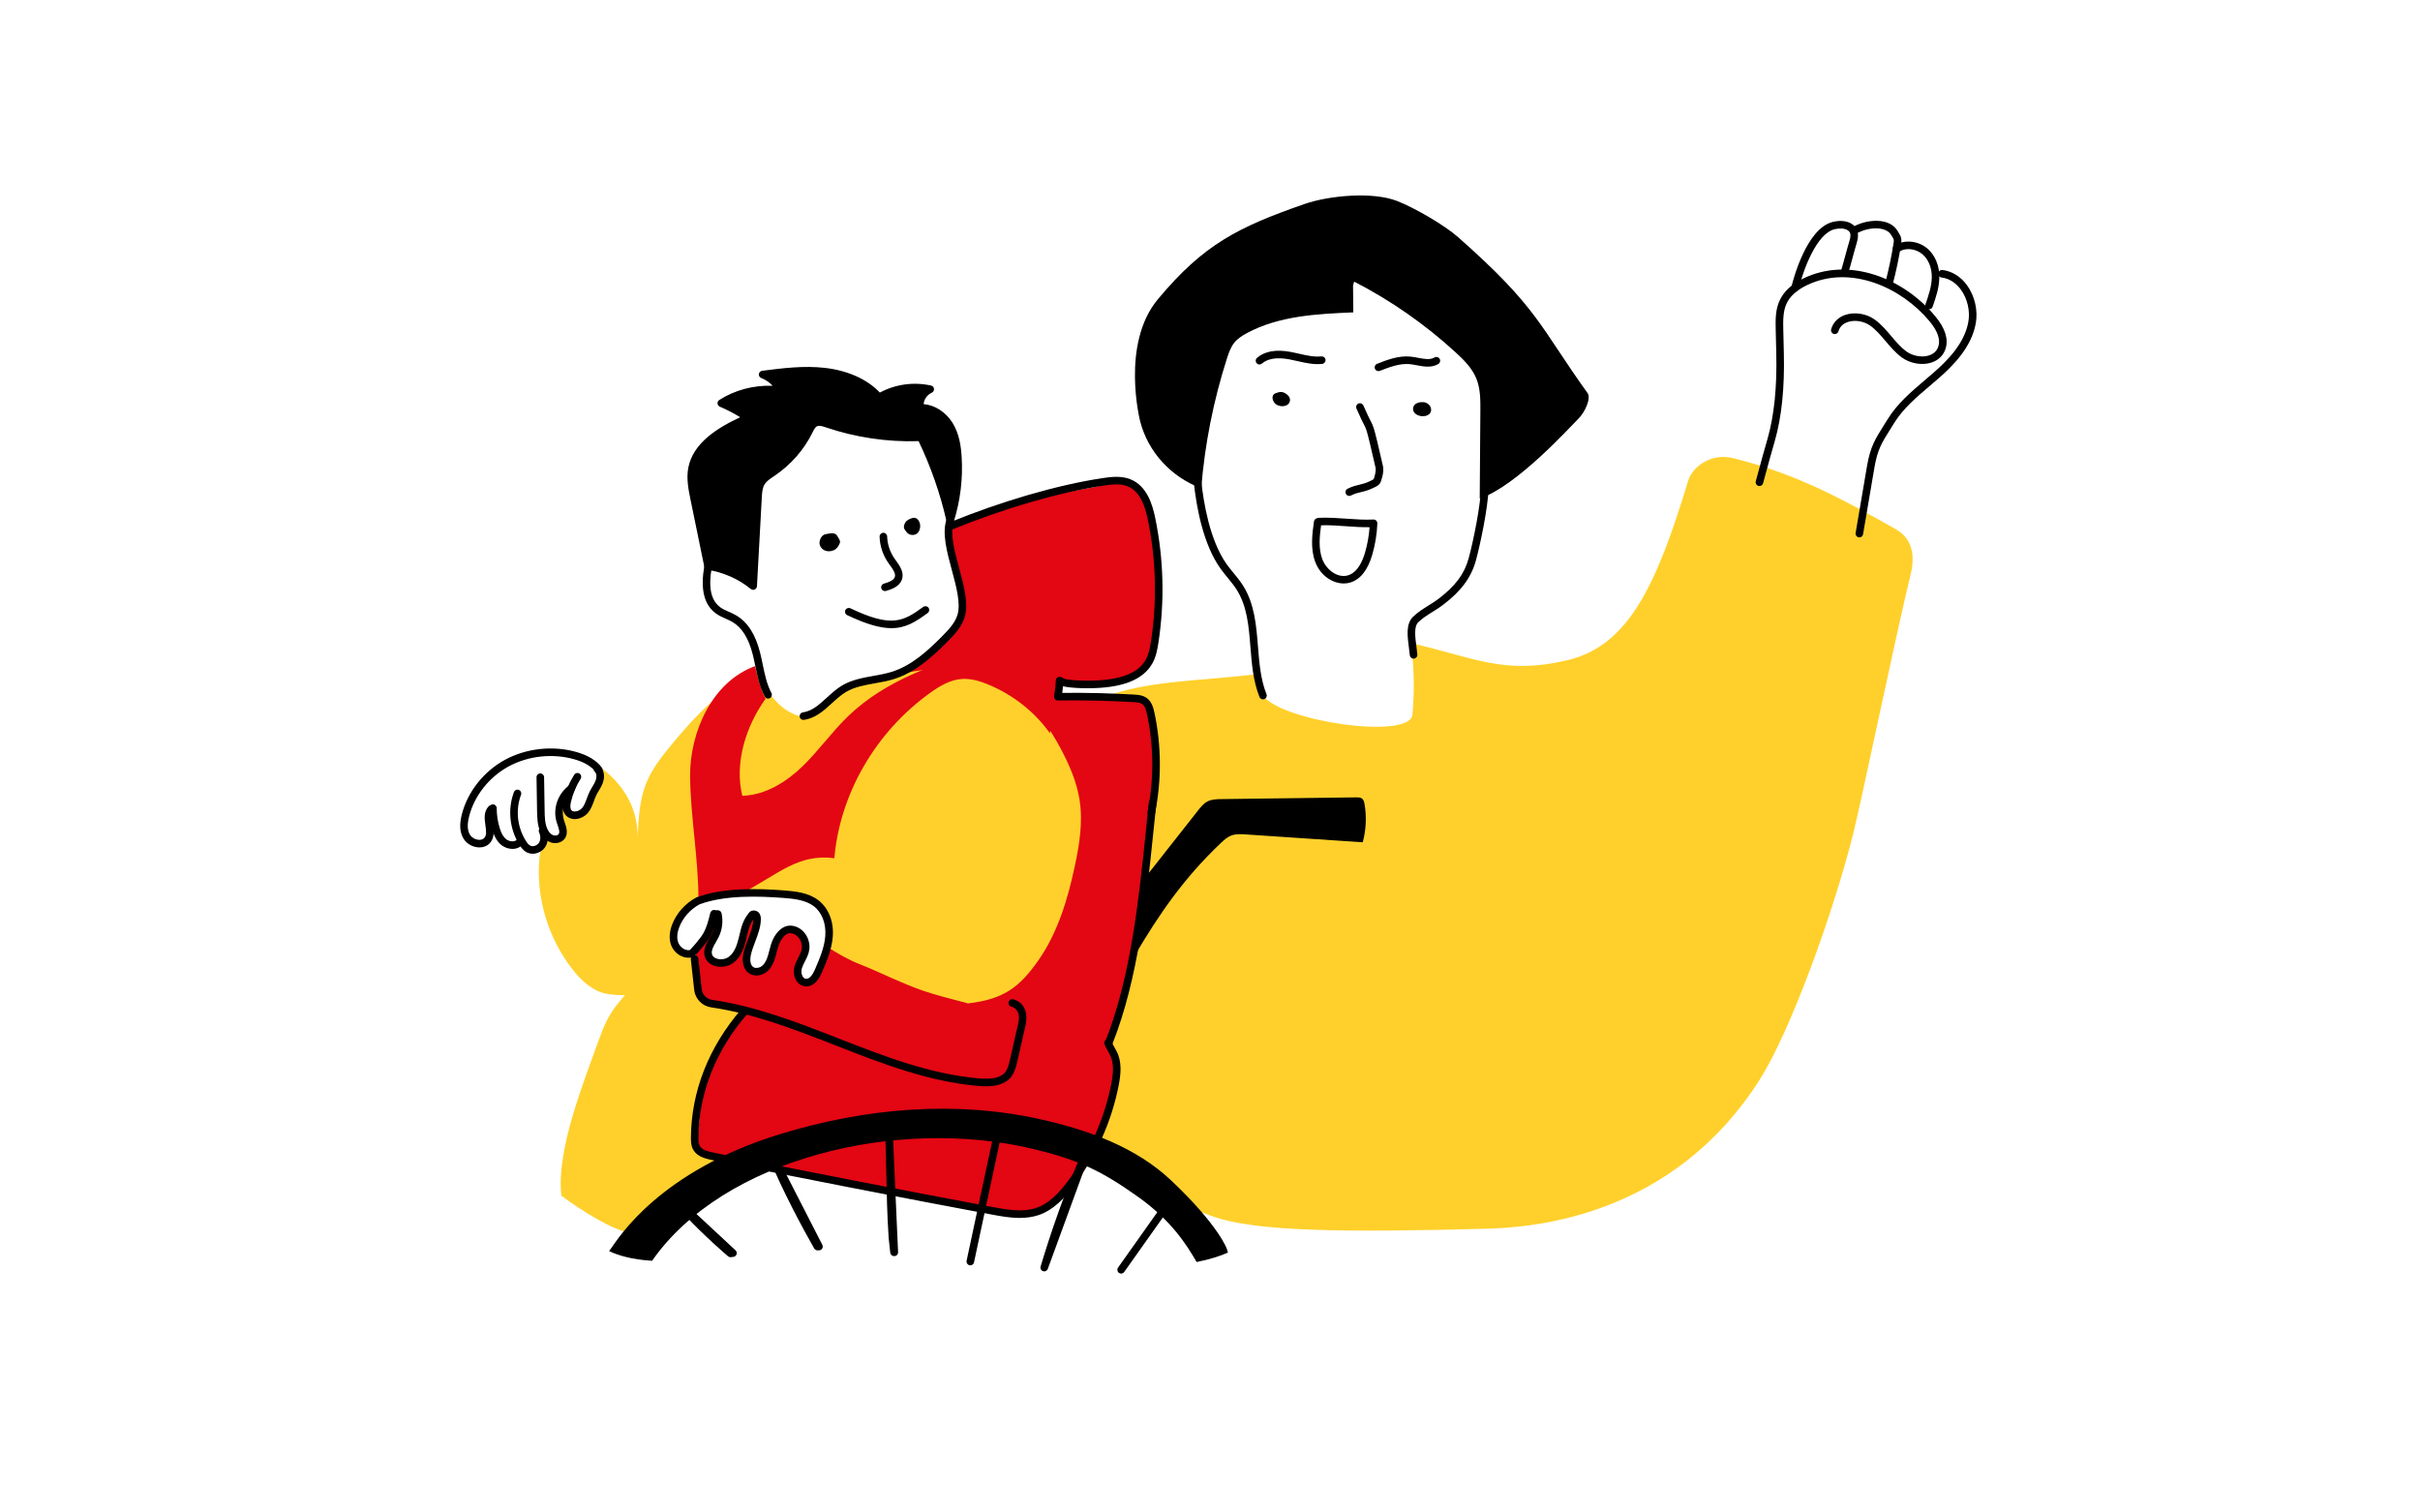 <?xml version="1.0" encoding="UTF-8"?>
<svg xmlns="http://www.w3.org/2000/svg" id="ACHSE_aktiv" viewBox="0 0 1600 1000">
  <defs>
    <style>.cls-1{fill:#ffd02b;}.cls-1,.cls-2,.cls-3,.cls-4{stroke-width:0px;}.cls-2{fill:#000;}.cls-3{fill:#e30613;}.cls-4{fill:#ffd02b;}</style>
  </defs>
  <g id="Interessen_vertreten">
    <path class="cls-4" d="M1253.65,350.03c-36.84-20.8-66.59-36.98-107.79-47.1-15.8-3.88-27.29,6.89-29.66,14.74-21.2,70.09-39.81,109.33-79.89,118.82-42.22,9.99-61.85-1.85-103.12-11.21.91,12.8,2.59,25.66.67,47.15-1.51,16.91-85.33,4.61-98.36-12.02-2.38-3.04-4.02-8.29-5.24-14.58-33.46,4.08-69.32,4.26-95.09,13.28-19.76,6.91-60.7,71.08-49.67,105l-15.09,137.51c11.56,35.54-22.9,47.51,131.3,102.58,28.72,10.26,88.1,10.62,180.54,8.21,31.1-.81,123.53-7.46,181.45-99.01,20.11-31.78,48.58-110.23,61.65-162.54,5.48-21.94,28.02-130.78,37.98-171.51,2.96-12.11.79-23.38-9.68-29.29Z"></path>
    <path class="cls-2" d="M942.68,266.22c3.5,1.33,4.7,5.45,2.23,7.62s-7.77,1.63-9.79-.99c-1.39-1.81-1.1-4.28.72-5.69,1.82-1.41,5.04-1.61,6.84-.93Z"></path>
    <path class="cls-2" d="M851.43,261.31c2.06,1.89,1.96,4.79-.29,6.35-2.35,1.62-6.68.98-8.43-1.21-1.75-2.18-2.16-5.45.71-6.49,2.86-1.04,4.94-1.47,8.02,1.35Z"></path>
    <path class="cls-2" d="M1186.81,192.83c-.19,0-.39-.02-.58-.07-1.34-.32-2.17-1.67-1.85-3.01.95-3.95,9.76-38.71,27.38-43.03,2.27-.56,8.02-1.55,12.49,1.26,4,2.51,5.14,6.71,3.39,12.48-1.1,3.64-1.96,6.83-2.79,9.91-.84,3.12-1.71,6.34-2.83,10.05-.4,1.32-1.8,2.07-3.12,1.67-1.32-.4-2.07-1.79-1.67-3.12,1.1-3.64,1.96-6.83,2.79-9.91.84-3.12,1.71-6.34,2.83-10.06,1.34-4.43.18-5.89-1.27-6.8-2.33-1.46-5.99-1.29-8.64-.64-11.99,2.94-20.75,27.02-23.71,39.34-.27,1.15-1.3,1.92-2.43,1.92Z"></path>
    <path class="cls-2" d="M1248.86,190.16c-.21,0-.43-.03-.64-.08-1.33-.35-2.13-1.72-1.78-3.06,2.28-8.6,4.13-17.42,5.5-26.21.36-2.3.3-2.39-1.22-4.87l-.41-.67c-3.39-5.57-14.03-5.3-21.46-1.58-1.24.62-2.74.12-3.35-1.12-.62-1.23-.12-2.74,1.12-3.35,7.99-4,22.41-5.68,27.97,3.45l.4.66c1.81,2.95,2.52,4.3,1.91,8.26-1.4,8.96-3.28,17.95-5.61,26.72-.3,1.12-1.31,1.86-2.42,1.86Z"></path>
    <path class="cls-2" d="M1275.41,204.49c-.27,0-.55-.04-.82-.14-1.3-.45-2-1.88-1.54-3.18,1.99-5.73,4.04-11.65,4.16-17.65.13-6.38-2.15-12.02-6.25-15.49-4.54-3.84-11.67-4.46-15.58-1.35-1.08.86-2.66.67-3.51-.4-.86-1.08-.68-2.65.4-3.51,5.75-4.57,15.58-3.91,21.92,1.45,5.25,4.45,8.17,11.52,8.01,19.41-.14,6.79-2.32,13.09-4.43,19.19-.36,1.03-1.33,1.68-2.36,1.68Z"></path>
    <path class="cls-2" d="M1229.33,355.31c-.14,0-.28-.01-.43-.04-1.36-.23-2.27-1.53-2.04-2.89,2.2-12.76,2.99-17.46,3.77-22.14.79-4.71,1.57-9.4,3.78-22.22,2.18-12.67,5.42-17.81,11.3-27.13.79-1.26,1.63-2.6,2.53-4.04,6.26-10.11,15.4-17.86,24.24-25.37,2.04-1.73,4.15-3.53,6.18-5.31,9.22-8.1,20.13-19.19,22.7-33.18,1.34-7.3-.56-15.56-4.97-21.56-2.36-3.21-6.48-7.19-12.75-7.96-1.37-.17-2.34-1.42-2.18-2.79.17-1.37,1.42-2.34,2.79-2.18,6.27.77,12.01,4.31,16.17,9.97,5.2,7.08,7.44,16.82,5.86,25.43-2.85,15.5-14.49,27.4-24.32,36.03-2.06,1.81-4.19,3.62-6.25,5.36-8.54,7.25-17.38,14.75-23.23,24.19-.9,1.46-1.75,2.81-2.55,4.07-5.72,9.07-8.58,13.63-10.6,25.32-2.21,12.81-2.99,17.5-3.78,22.2-.78,4.69-1.57,9.39-3.77,22.16-.21,1.22-1.27,2.08-2.46,2.08Z"></path>
    <path class="cls-2" d="M1163.26,321.34c-.21,0-.43-.03-.64-.08-1.33-.35-2.13-1.72-1.78-3.06,3.26-12.3,5.76-21.01,7.76-28.01q6.61-23.06,5.79-56.61c-.1-4.24-.22-9.01-.34-14.42l-.02-.83c-.15-6.54-.3-13.29,2.5-19.49,2.74-6.07,8.13-11.07,16.04-14.86,14.21-6.81,30.47-7.59,47.01-2.25,15.16,4.89,29.37,14.65,40.01,27.48,6.55,7.9,8.79,15.13,6.68,21.5-1.45,4.37-4.8,7.58-9.43,9.05-6.18,1.96-14.01.58-19.47-3.44-4.14-3.05-7.48-7-10.72-10.81-3.29-3.88-6.39-7.55-10.22-10.27-4.17-2.97-10.31-3.91-14.94-2.28-2.16.76-4.96,2.43-6,6.1-.38,1.33-1.76,2.1-3.09,1.72-1.33-.38-2.1-1.76-1.72-3.09,1.27-4.46,4.52-7.82,9.16-9.44,6.17-2.16,14-.99,19.5,2.93,4.33,3.09,7.79,7.17,11.13,11.11,3.19,3.76,6.2,7.32,9.87,10.02,4.17,3.07,10.33,4.18,14.99,2.7,2.17-.69,5-2.26,6.19-5.86,1.54-4.62-.41-10.25-5.78-16.73-18.5-22.31-52.26-37.69-81-23.91-6.81,3.27-11.4,7.44-13.64,12.4-2.33,5.16-2.19,11.34-2.06,17.32l.02.84c.12,5.4.23,10.17.34,14.4q.84,34.31-5.98,58.1c-2,6.98-4.49,15.67-7.74,27.91-.3,1.12-1.31,1.86-2.41,1.86Z"></path>
    <path class="cls-2" d="M894.57,188.67c.06,5.95.12,11.91.18,17.86-24.08,1.01-49.1,2.27-70.32,13.69-3.05,1.64-6.06,3.54-8.26,6.22-2.45,2.98-3.74,6.73-4.92,10.41-8.96,27.88-14.69,56.8-17.05,85.99-.1-.04-.19-.07-.29-.11-19.69-7.48-34.75-23.72-40.07-44.09,0,0-13.13-51.03,11.74-80.84,30.03-36,52.62-47.53,96.9-62.92,16.27-5.65,45.04-8.27,61.1-2.04,11.55,4.48,31.3,15.87,40.58,24.07,53.08,46.89,53.63,58.67,85.48,103,2.43,3.38-1.58,12.73-6.64,17.52-3.95,3.75-40.18,44.15-64.67,52.14.14-19.26.29-38.52.43-57.77.05-7.34.07-14.91-2.74-21.69-2.8-6.77-8.16-12.12-13.56-17.08-20.16-18.51-42.8-34.31-67.13-46.83"></path>
    <path class="cls-2" d="M934.58,435.48c-1.29,0-2.38-.99-2.49-2.29-.13-1.6-.36-3.32-.6-5.14-.96-7.29-2.06-15.54,2.68-20.19,3.13-3.07,6.81-5.36,10.37-7.58,2.32-1.44,4.5-2.8,6.56-4.37,11.19-8.52,17.14-16.52,19.91-26.78,3.53-13.07,7.66-34.42,8.18-46.15.06-1.38,1.22-2.47,2.61-2.39,1.38.06,2.45,1.23,2.39,2.61-.59,13.32-5.33,36.06-8.35,47.23-3.04,11.25-9.73,20.34-21.71,29.45-2.24,1.71-4.63,3.2-6.94,4.63-3.48,2.17-6.77,4.21-9.51,6.9-2.95,2.9-2.03,9.84-1.22,15.96.25,1.88.48,3.66.63,5.38.12,1.38-.91,2.58-2.28,2.7-.07,0-.14,0-.21,0Z"></path>
    <path class="cls-2" d="M892.07,327.88c-.92,0-1.81-.51-2.24-1.4-.61-1.24-.1-2.74,1.14-3.35,3.19-1.57,5.56-2.13,7.84-2.67,2.11-.5,4.1-.96,6.78-2.29.22-.11.47-.22.72-.34.57-.26,1.6-.75,1.9-1.07.51-1.21,1.73-5.39,1.26-7.46-1.65-7.16-3.49-15.05-3.73-16.05-2.25-9.24-2.42-9.57-4.03-12.72-.95-1.85-2.38-4.65-4.89-10.44-.55-1.27.03-2.74,1.3-3.29,1.26-.55,2.74.03,3.29,1.3,2.45,5.65,3.84,8.36,4.76,10.16,1.84,3.6,2.12,4.32,4.44,13.81.25,1.01,2.1,8.93,3.75,16.11.99,4.31-1.51,10.59-1.77,11.05-.93,1.63-2.71,2.46-4.15,3.13-.21.1-.42.2-.62.29-3.19,1.57-5.56,2.13-7.84,2.67-2.11.5-4.1.96-6.78,2.29-.36.18-.73.26-1.1.26ZM910.39,318.01h0,0Z"></path>
    <path class="cls-2" d="M888.52,385.77c-7.12,0-15.31-4.73-18.92-14.21-3.37-8.86-1.98-18.8-.86-26.8.15-1.08.97-1.9,1.98-2.11.3-.16.64-.25,1-.27,5.88-.33,12.28.12,18.46.55,6.03.43,12.26.87,17.82.55.72-.04,1.39.22,1.89.71.5.49.77,1.18.75,1.88-.27,6.95-1.39,13.87-3.32,20.55-2.95,10.22-7.85,16.45-14.54,18.52-1.34.41-2.78.62-4.27.62ZM873.44,347.31c-1,7.34-1.84,15.41.84,22.47,2.6,6.85,10.08,12.74,17.04,10.59,6.21-1.91,9.53-9.28,11.21-15.13,1.57-5.43,2.57-11.03,2.98-16.67-5.08.09-10.45-.29-15.67-.66-5.52-.39-11.21-.79-16.4-.61Z"></path>
    <path class="cls-2" d="M835.03,462.39c-.99,0-1.93-.6-2.32-1.57-4.18-10.46-5.1-21.92-5.98-33.01-1.11-13.96-2.17-27.15-9.25-38.18-1.69-2.63-3.67-5.04-5.76-7.59-1.63-1.98-3.32-4.04-4.85-6.2-11.26-15.91-15.78-39.84-17.6-57.12-.14-1.37.85-2.6,2.23-2.75,1.38-.15,2.6.85,2.75,2.23,1.43,13.66,5.51,38.93,16.71,54.75,1.43,2.02,3.06,4,4.63,5.92,2.09,2.55,4.25,5.18,6.1,8.06,7.76,12.09,8.91,26.53,10.02,40.49.85,10.71,1.74,21.79,5.64,31.55.51,1.28-.11,2.74-1.39,3.25-.3.12-.62.18-.93.18Z"></path>
    <path class="cls-2" d="M832.71,240.99c-.7,0-1.4-.29-1.89-.87-.9-1.04-.79-2.62.26-3.53,5.11-4.41,12.63-5.72,22.34-3.9,1.83.34,3.67.76,5.45,1.17,5.12,1.17,9.95,2.27,14.78,1.77,1.38-.14,2.6.86,2.74,2.23.14,1.37-.86,2.6-2.23,2.74-5.65.58-11.11-.67-16.4-1.87-1.73-.39-3.52-.8-5.26-1.13-8.15-1.53-14.25-.6-18.15,2.77-.47.41-1.05.61-1.63.61Z"></path>
    <path class="cls-2" d="M911.36,245.37c-1,0-1.94-.6-2.33-1.59-.5-1.29.13-2.74,1.42-3.24,6.63-2.59,14.15-5.53,22.07-4.77,1.72.16,3.45.49,5.13.81,4.04.77,7.85,1.49,10.75-.22,1.19-.7,2.72-.31,3.43.87.71,1.19.31,2.72-.87,3.43-4.52,2.69-9.68,1.7-14.23.84-1.63-.31-3.17-.6-4.67-.75-6.73-.63-13.67,2.07-19.78,4.45-.3.12-.61.17-.91.17Z"></path>
    <path class="cls-3" d="M692.67,460.75c25.71-2.81,39.42-3.85,64.38,2.63,8.2,2.13,6.88,62.08,4.29,66.16-1.08,1.71-1.17,3.8-1.23,5.79-.83,26.48-2.87,52.93-6.12,79.25-2.85,23.06-9.59,45.84-18.06,67.62-1.3,3.34-.79,6.85-4.24,8.17-4.34,1.66-15.05-1.9-19.51-3.23-20.93-6.26-41.83-12.59-62.72-18.98-2.84-.87-5.76-1.78-8.04-3.61-4.43-3.56-5.36-9.69-5.06-15.19.96-17.8,11.22-33.86,15.76-51.15,4.85-18.45,3.09-37.8,3.91-56.8.95-21.88,5.39-43.63,13.13-64.27,3.46-9.23,6.5-16.78,16.55-19.09l6.96,2.72Z"></path>
    <path class="cls-3" d="M625,347.59c31.39-11.2,63.87-19.65,96.89-25.23,6.38-1.08,10.86-3.26,21.81-4.02,6.27-.44,12.54,8,14.45,13.73,8.94,26.74,9.85,66.78,4.4,96.92-1.06,5.89-2.73,9.54-6.66,14.22-4.96,5.91-15.88,6.67-23.57,8.65-4.21,1.08-8.56,2.18-12.88,1.56-7.6-1.09-21.02-2.28-27.23-6.57-10.1-6.97-15.44-14.53-27.69-12.2-13.2,2.51-51.26,21.19-62.96,14.86-2.01-1.09-3.07-5.76-1.32-7.19,15.99-13.09,27.68-20.93,32.85-27.05,7.95-9.43,3.98-23.23-.63-34.49-4.61-11.25-9.31-24.61-2.31-34.69"></path>
    <path class="cls-1" d="M371.2,790.62c-3.68-29.83,14.82-75.51,25.03-103.95,2.71-7.56,5.95-15.06,10.96-21.48,10.53-13.52,31.11-34.27,48.73-32.39,1.9.2,1.72,13.67,3.25,14.76,3.79,2.71,2.94,8.23,2.35,12.72,10.18,2.01,20.36,4.03,30.54,6.04-18.5,19.82-30.17,45.26-32.84,71.59-1.21,11.9,1.04,9.38,1.48,21.33.22,5.83,22.05,9.41,16.11,10.93-4.74,1.21-39.43,32.29-43.52,34.89-8.76,5.58-8.82,10.81-16.49,10.04-10.16-1.03-32.27-14.34-45.68-24.61-.28-1.24-.55-2.49-.83-3.73"></path>
    <path class="cls-1" d="M496.99,605.32c-.63.71-1.18,1.46-1.68,2.24,1.69.12,3.43.29,5.23.54,0-.06,0-.12.01-.17.03-1.06-.06-2.22-.84-2.98-.78-.76-2.45-.66-2.73.37Z"></path>
    <path class="cls-1" d="M472.04,604.19c-.21.89-.42,1.73-.63,2.53.24-.01.49-.02.74.01.96.11,1.91.2,2.85.27-.08-.91-.2-1.81-.4-2.7-2.1.12-2.51-.37-2.57-.12Z"></path>
    <path class="cls-1" d="M522.55,614.5c.91.39,1.83.8,2.77,1.24,1.97.91,3.68,2.14,5.36,3.6-1.82-2.78-4.74-4.73-8.13-4.84Z"></path>
    <path class="cls-1" d="M713.84,529.3c-1.82-11.97-6.71-23.35-12.45-34.16-7.03-13.25-15.81-26.29-28.93-34.38-16.72-10.32-18.48-25.63-60.61-18.02-7.44,1.34-31.72,3.9-50.68,9.79-8.95,2.78-22,23.45-31.15,21.33-14.98-3.48-23.98-17.55-28.97-29.99-23.58,10.56-41.6,29.61-57.61,49.11-6.13,7.47-12.14,15.19-15.84,23.98-4.84,11.5-5.47,24.15-5.98,36.54.01-19.83-9.76-35.85-26.59-47.64-.19,10.92-1.18,16.26-3.59,19.14-.57,1.21-1.19,2.4-1.8,3.55-1.5,2.85-3.17,5.86-6.1,7.43-2.93,1.56-7.47.8-8.48-2.24-.27-.81-.32-1.79-1.03-2.31-.37-.27-.86-.35-1.32-.35-2.92.03-4.85,3.17-4.76,5.94.09,2.77,1.5,5.32,2.35,7.97.84,2.65.98,5.87-1.06,7.85-2.05,2-5.18,1.86-8.17,1.09-.59,2.59-1.18,4.59-1.81,5.36-1.89,2.27-2.34,5.29-2.6,8.17-2.34,25.71,5.44,52.14,21.49,72.98,5.65,7.34,12.84,14.32,22.15,16.48,7.19,1.67,25.42,1.5,32.15-1.43,4.3-1.87,24.55-8.42,24.55-12.26,0-3.33.75-8.88,2.09-14.65-.74.81-1.38,1.48-1.62,1.63-.47.3-1.04.41-1.61.46-4.27.36-8.27-2.74-9.75-6.55s-.86-8.1.59-11.92c2.63-6.97,7.98-12.98,14.79-16.61,16.37-6.06,36.88-5.9,56.56-4.43,7.53.56,15.51,1.47,21.41,5.93,6.65,5.03,9.23,13.71,8.66,21.75-.34,4.83-1.66,9.51-3.35,14.09,4.16,3.48,9.46,7.21,16.66,11.02,27.29,14.43,60.96,21.5,78.76,19.43,23-2.68,33.73-10.3,46.48-28.63,12.74-18.33,19.14-39.93,23.8-61.43,3.14-14.49,5.58-29.39,3.35-44.03Z"></path>
    <path class="cls-3" d="M696.15,433.63c-9.39-10.9-27.34-8.65-41.67-4.95-34.15,8.82-68.84,20.87-93.67,44.77-10.79,10.38-19.35,22.67-30.09,33.09-10.74,10.42-24.57,19.18-39.93,19.59-5.33-21.41,2.28-46.01,15.4-64.16-1.61-2.17-5.03-11.73-6.91-21.57-28.43,10.21-43.14,43.63-43.01,72.43.12,26.43,5.64,55.39,5.49,82.21,8.85-3.01,18.82-4.32,29.18-4.64,23.64-12.46,36.76-26.11,60.7-22.98,3.67-42.69,27.32-83.49,63.36-109.35,6.25-4.49,13.25-8.67,21.07-9.17,5.87-.37,11.66,1.38,17.06,3.58,16.57,6.77,31.01,18.16,41.05,32.37,1.11-17.66,13.79-37.52,1.98-51.23Z"></path>
    <path class="cls-3" d="M734.86,695.35c-3.53-5.75-10.59-8.49-17.15-10.84-9.99-3.58-20.11-7.2-30.72-8.43-5.19-.6-10.48-.63-15.54-1.9-4.04-1.01-7.81-2.77-11.65-4.32-15.9-6.42-33.15-9.23-49.4-14.8-14.24-4.88-27.58-11.83-41.54-17.38-8.7-3.45-15.12-7.36-21.92-11.62-1.36,5.44-3.62,10.71-5.86,15.9-1.58,3.65-4.22,7.97-8.37,7.65-4.51-.35-6.22-6.06-4.95-10.17,1.27-4.11,4.28-7.7,4.83-11.96.85-6.5-4.01-13.09-10.45-13.01-3.69.04-6.92,3.66-8.73,7.46-1.81,3.8-2.34,8.03-3.74,11.98-.91,2.56-2.25,5.09-4.47,6.78s-5.49,2.36-7.99,1.06c-3.63-1.88-4.07-6.67-3.29-10.52,1.6-7.93,6.4-15.24,6.65-23.32.03-1.06-.06-2.22-.84-2.98-.78-.76-2.45-.66-2.73.37-3.79,4.26-4.83,9.93-6.11,15.27-1.28,5.34-3.21,11-7.88,14.24-4.67,3.24-12.77,2.29-14.55-2.93-1.54-4.52,2.17-8.94,4.33-13.23,1.85-3.66,2.6-7.81,2.2-11.85-.41.18-.76.35-1.02.51-3.46,2.15-1.83,12.14-12.86,19.48-3,2,.94,15.1.94,15.1-.77,5.25-.45,7.9.57,12.55.27,1.24.74,5.96,2.07,6.22,10.01,2.01,18.78,5.13,28.79,7.14-11.06,11.73-17.75,25.77-23.96,40.36-6.64,15.58-6.28,26.74-8.4,44.48-.62,5.2.32,7.02,4.77,10.12,3.37,2.35,7.73,2.89,11.88,3.4,41.96,5.1,84.3,16.1,125.63,24.64,15.3,3.16,29.65,3.88,44.95,7.05,13.67,2.83,28.41,5.57,41.27.33,13.89-5.67,22.05-19.22,28.57-32.14,8.76-17.35,16.45-35.49,18.79-54.59.67-5.47.81-11.35-2.12-16.11Z"></path>
    <path class="cls-2" d="M733.23,691.63c-.31,0-.62-.06-.92-.18-1.28-.51-1.91-1.96-1.4-3.25,16.79-42.36,22.1-94.09,26.79-139.73.63-6.18,1.26-12.29,1.91-18.29.15-1.37,1.38-2.36,2.75-2.22,1.37.15,2.37,1.38,2.22,2.75-.64,6-1.27,12.09-1.91,18.27-4.72,45.96-10.07,98.05-27.12,141.06-.39.98-1.33,1.58-2.33,1.58Z"></path>
    <path class="cls-2" d="M651.99,718.23c-1.7,0-3.33-.1-4.82-.22-33.15-2.75-64.36-14.95-94.54-26.75-26.56-10.38-54.03-21.12-82.52-25.24-5.72-.83-10.28-5.42-11.09-11.16l-2.28-20.57c-.15-1.37.84-2.61,2.21-2.76,1.38-.17,2.61.84,2.76,2.21l2.27,20.49c.49,3.49,3.31,6.33,6.85,6.84,29.07,4.2,56.8,15.05,83.63,25.53,29.85,11.67,60.71,23.73,93.14,26.42,8.54.71,14.06-.59,16.86-3.96,1.65-1.99,2.34-4.73,3.02-7.38.76-2.99,1.77-7.54,2.74-11.94.99-4.44,2-9.03,2.78-12.08,2.25-8.86-1.78-11.41-4.39-12.14-1.33-.37-2.11-1.75-1.73-3.08.37-1.33,1.75-2.11,3.08-1.73,8.61,2.41,9.72,10.97,7.89,18.18-.76,2.98-1.77,7.54-2.74,11.94-.99,4.44-2,9.03-2.78,12.08-.73,2.89-1.65,6.49-4.02,9.34-4.04,4.86-10.53,5.97-16.3,5.97Z"></path>
    <path class="cls-2" d="M674.16,805.25c-6.47,0-12.85-1.19-18.41-2.23-61.42-11.48-123.64-23.6-184.92-36.03-4.55-.92-9.63-2.26-12.24-6.4-1.7-2.69-1.81-5.82-1.79-8.55.26-30.49,11.78-59.79,33.31-84.73.9-1.04,2.48-1.16,3.53-.26,1.04.9,1.16,2.48.26,3.53-20.75,24.03-31.84,52.22-32.1,81.5-.02,2.11.04,4.3,1.02,5.84,1.56,2.47,5.3,3.41,9.01,4.17,61.25,12.42,123.44,24.54,184.84,36.02,8.62,1.61,19.35,3.62,28.47.51,8.86-3.02,15.49-10.63,20.28-16.93,14.7-19.33,24.85-41.92,29.35-65.35,1.2-6.24,2.02-13.38-.99-19.02-1.07-2-1.76-3.28-2.23-4.13-.97-1.77-1.09-2-1.34-3.01l-.03-.12c-.34-1.34.48-2.7,1.82-3.03,1.33-.34,2.7.48,3.03,1.82l.03.13q.09.38.88,1.82c.47.86,1.18,2.15,2.25,4.17,3.74,7.02,2.85,15.22,1.49,22.31-4.65,24.18-15.12,47.5-30.28,67.43-5.22,6.86-12.51,15.18-22.65,18.63-4.1,1.39-8.36,1.9-12.59,1.9Z"></path>
    <path class="cls-2" d="M757.79,579.42c11.45-14.55,22.91-29.09,34.36-43.64,1.81-2.29,3.7-4.66,6.38-5.98,2.77-1.36,6.01-1.43,9.13-1.47,29.7-.38,59.4-.76,89.11-1.14,1.22-.02,2.54,0,3.54.66,1.24.82,1.63,2.37,1.87,3.78,1.43,8.38,1.02,17.03-1.19,25.26-25.79-1.73-51.59-3.46-77.38-5.2-3.08-.21-6.26-.4-9.16.6-2.93,1.01-5.25,3.14-7.45,5.23-24.12,22.92-40.52,46.58-57.13,74.86,3.3-19.06,6.12-34.58,8-54.29"></path>
    <path class="cls-2" d="M741.24,842.03c-.5,0-1-.15-1.44-.46-1.13-.8-1.4-2.36-.6-3.48,5.86-8.31,10.21-14.42,14.56-20.54,4.35-6.12,8.69-12.23,14.55-20.53.8-1.13,2.36-1.4,3.48-.6,1.13.8,1.4,2.36.6,3.48-5.86,8.31-10.21,14.42-14.56,20.54-4.35,6.12-8.69,12.23-14.55,20.53-.49.69-1.26,1.06-2.04,1.06Z"></path>
    <path class="cls-2" d="M431.14,833.58c47-67.54,162.08-95.53,252.03-73.92,30.29,7.28,45.2,14.58,69.04,31.48,22.28,15.79,32.25,31.76,38.95,43.27,9.48-1.93,16.11-4.17,20.71-6.26-.21-.77-.44-1.55-.7-2.36,0,0-5.2-15.35-36.62-45.12-23.56-22.32-55.26-33.65-86.63-40.64-56.75-12.64-115.82-7.37-171.67,9.66-80.56,24.56-107.52,69.38-111.76,74.98-.65.86-1.24,1.71-1.76,2.53,5.87,2.78,14.94,5.57,28.42,6.39Z"></path>
    <path class="cls-2" d="M483,831.22c-.59,0-1.17-.21-1.63-.6-12.81-10.99-24.9-22.82-35.95-35.16-.89-1-.84-2.52.11-3.45s2.47-.96,3.45-.05l37.33,34.71c.71.66.97,1.67.68,2.59-.29.92-1.09,1.59-2.05,1.72l-1.62.22c-.11.02-.23.02-.34.02Z"></path>
    <path class="cls-2" d="M540.46,826.68c-.9,0-1.73-.48-2.17-1.27-7.48-13.2-21.39-38.74-30.46-61.45-.5-1.24.07-2.65,1.29-3.2,1.21-.55,2.65-.05,3.26,1.14l31.31,61.14c.4.78.36,1.7-.09,2.44-.45.74-1.26,1.2-2.13,1.2h-.99s0,0,0,0Z"></path>
    <path class="cls-2" d="M591.27,830.51c-.1,0-.21,0-.31-.02l-.19-.03c-1.14-.16-2.05-1.08-2.17-2.22-.3-2.9-.61-5.65-.81-7.47-.14-1.29-.24-2.14-.25-2.3-1.04-16.37-1.29-28.99-1.55-42.34-.19-9.52-.38-19.35-.88-30.89l-.05-1.16v-.02h0c-.06-1.38,1.01-2.55,2.39-2.61,1.4-.08,2.55,1.01,2.61,2.38t0,0h0c.02.41.04.8.05,1.19l3.66,82.88c.03.74-.26,1.45-.8,1.95-.46.43-1.07.66-1.7.66Z"></path>
    <path class="cls-2" d="M650.66,793.89c-.17,0-.35-.02-.52-.06-1.35-.29-2.21-1.62-1.92-2.96,3.53-16.6,7.17-33.76,10.16-47.55.29-1.35,1.61-2.2,2.97-1.92,1.35.29,2.21,1.62,1.92,2.97l-10.16,47.54c-.25,1.17-1.29,1.98-2.44,1.98Z"></path>
    <path class="cls-2" d="M641.54,836.59c-.14,0-.28-.01-.42-.04-.07-.01-.14-.03-.2-.04-1.31-.33-2.12-1.63-1.84-2.95l9.12-42.7c.29-1.35,1.62-2.21,2.97-1.92,1.35.29,2.21,1.62,1.92,2.96,0,0,0,0,0,0h0c-3.19,15.03-6.38,30.05-9.11,42.7-.14.66-.55,1.24-1.12,1.59-.4.25-.86.38-1.32.38ZM641.53,834.09h0,0Z"></path>
    <path class="cls-2" d="M690.43,840.58s-.1,0-.15,0c-.74-.04-1.43-.4-1.88-1-.47-.63-.62-1.45-.39-2.21,6.29-21.22,16.92-52.38,27.87-76.17.56-1.22,1.98-1.78,3.22-1.27,1.24.51,1.86,1.91,1.39,3.17l-27.73,75.84c-.36.99-1.3,1.64-2.35,1.64Z"></path>
    <path class="cls-2" d="M533.17,652.14c-.22,0-.44,0-.66-.03-2.36-.18-4.42-1.41-5.82-3.46-1.84-2.71-2.36-6.61-1.33-9.94.6-1.93,1.49-3.68,2.36-5.37,1.09-2.12,2.11-4.12,2.38-6.17.35-2.67-.53-5.49-2.35-7.55-1.51-1.7-3.47-2.64-5.52-2.64-.03,0-.05,0-.08,0h0c-2.51.03-5.08,3.05-6.5,6.04-.98,2.05-1.56,4.29-2.17,6.67-.43,1.66-.87,3.38-1.47,5.08-1.27,3.59-3.01,6.19-5.32,7.94-3.19,2.42-7.47,2.94-10.66,1.28-4.85-2.52-5.55-8.49-4.59-13.23.71-3.49,1.98-6.82,3.21-10.04,1.66-4.36,3.23-8.48,3.39-12.74-2.41,3.25-3.37,7.35-4.38,11.67l-.36,1.54c-1.36,5.67-3.48,11.97-8.88,15.71-3.35,2.32-8.09,2.97-12.09,1.65-3.1-1.02-5.32-3.09-6.25-5.83-1.57-4.62.84-8.79,2.98-12.47.54-.93,1.05-1.82,1.49-2.68.72-1.43,1.26-2.95,1.6-4.5-2.15,6.38-4.29,8.99-7.48,12.91l-.68.84s-4,4.79-5.17,5.54c-.98.63-2.03.78-2.74.84-5.12.43-10.29-2.99-12.3-8.14-1.53-3.93-1.33-8.67.58-13.71,2.83-7.5,8.65-14.03,15.95-17.93.1-.05.2-.1.31-.14,17.7-6.55,40.09-5.89,57.62-4.58,7.99.6,16.32,1.58,22.73,6.43,6.74,5.1,10.35,14.04,9.65,23.92-.61,8.54-4.14,16.72-7.25,23.94-2.63,6.09-6.06,9.18-10.2,9.18ZM522.25,611.98c3.5,0,6.78,1.53,9.26,4.32,2.77,3.12,4.1,7.43,3.57,11.52-.38,2.9-1.66,5.39-2.89,7.8-.81,1.57-1.57,3.06-2.03,4.57-.58,1.88-.3,4.21.69,5.66.54.8,1.22,1.22,2.06,1.29,2.6.2,4.63-3.23,5.89-6.15,3.1-7.18,6.31-14.61,6.85-22.31.58-8.19-2.29-15.51-7.67-19.58-5.32-4.02-12.84-4.89-20.09-5.43-16.97-1.26-38.58-1.92-55.35,4.23-6.18,3.34-11.09,8.88-13.48,15.21-1.02,2.7-1.95,6.65-.6,10.13,1.02,2.62,3.88,5.24,7.21,4.97.24-.02.37-.05.44-.07.77-.73,3.45-3.79,4.01-4.48l.69-.85c4.1-5.02,5.97-7.31,8.8-19.19.21-.87,1.17-2.37,3.31-1.89.24.05.64.15,1.55.09,1.24-.08,2.32.76,2.58,1.96,1.19,5.38.47,11.08-2.03,16.04-.5,1-1.07,1.98-1.63,2.94-1.75,3.03-3.41,5.89-2.57,8.36.53,1.56,1.97,2.32,3.08,2.69,2.49.82,5.64.4,7.68-1.01,4.02-2.79,5.73-8.02,6.87-12.77l.36-1.51c1.18-5.04,2.4-10.25,6.03-14.52.46-.9,1.31-1.58,2.36-1.87,1.5-.41,3.17,0,4.25,1.05,1.52,1.47,1.64,3.47,1.6,4.85-.16,5.15-1.97,9.89-3.72,14.49-1.21,3.17-2.35,6.16-2.98,9.25-.57,2.83-.39,6.57,1.99,7.81,1.46.76,3.7.41,5.33-.83,1.51-1.14,2.69-2.98,3.63-5.62.53-1.49.92-3.03,1.34-4.66.64-2.5,1.31-5.08,2.5-7.57,2.03-4.26,5.98-8.83,10.96-8.89h0s.09,0,.14,0ZM522.14,614.48h0,0Z"></path>
    <path class="cls-2" d="M545.74,353.22c-2.39.47-3.84,3.28-3.92,5.59-.08,2.31,1.65,4.51,3.94,5.3,2.29.79,4.97.25,6.9-1.17,1.23-.91,2.72-3.59,2.76-4.64.04-1.2-1.73-3.81-2.2-4.47-1.5-2.1-5.64-.97-7.48-.61Z"></path>
    <path class="cls-2" d="M598.36,345.81c-1.46,2.89-.62,4.07,1.35,6.35,1.65,1.9,4.96,2.04,6.78.42,1.82-1.62,2.48-5.14,1.31-7.55-1.15-2.36-2.92-3.5-5.88-2.06-.04.02-2.63.83-3.55,2.83Z"></path>
    <path class="cls-2" d="M585.08,390.79c-1.08,0-2.08-.71-2.4-1.8-.39-1.33.37-2.71,1.7-3.1,3.25-.95,6.37-2.12,7.18-4.27.89-2.33-1.21-5.25-3.25-8.07-.33-.46-.66-.92-.97-1.36-3.6-5.16-5.6-11.17-5.79-17.36-.04-1.38,1.04-2.53,2.42-2.57,1.35-.08,2.53,1.04,2.57,2.42.16,5.15,1.89,10.35,4.89,14.65.3.43.61.86.93,1.3,2.54,3.53,5.71,7.92,3.86,12.77-1.81,4.77-7.43,6.41-10.45,7.3-.23.07-.47.1-.7.1Z"></path>
    <path class="cls-2" d="M609.49,289.09c-21.22.96-42.64-2.07-62.64-8.88-2.47-.84-5.25-1.73-7.63-.68-2.19.97-3.28,3.27-4.3,5.35-5.35,10.88-13.69,20.43-23.96,27.45-2.75,1.88-5.73,3.67-7.49,6.41-1.88,2.92-2.11,6.49-2.3,9.9-1.07,19.61-2.15,39.22-3.22,58.84-8.4-6.92-18.87-11.55-29.86-13.21-3.04-14.83-6.08-29.65-9.13-44.48-1.36-6.61-2.72-13.41-1.46-20.04,3.15-16.59,20.92-26.43,37.08-33.49-5.54-3.78-11.49-7.04-17.73-9.69,11.28-7.24,25.44-10.35,38.93-8.56-2.29-4.68-6.54-8.48-11.6-10.38,13.61-1.74,27.4-3.48,41.04-1.9,13.63,1.58,27.32,6.89,35.97,16.99,9.92-5.95,22.4-7.94,33.82-5.38-4.72,2.12-7.61,7.4-6.73,12.28,7.87-.31,15.2,4.67,19.24,11.08,4.04,6.41,5.3,14.04,5.76,21.5.87,14.1-.85,28.34-5.07,41.89-4.24-18.63-10.61-36.83-18.96-54.17"></path>
    <path class="cls-2" d="M497.96,389.98c-.57,0-1.13-.19-1.59-.57-8-6.58-18.17-11.08-28.64-12.67-1.04-.16-1.86-.94-2.07-1.97l-9.13-44.48c-1.33-6.47-2.83-13.81-1.46-21.01,3.1-16.34,19.24-26.42,34.33-33.42-4.3-2.66-8.82-5-13.5-6.99-.85-.36-1.43-1.17-1.51-2.09s.36-1.81,1.14-2.31c10.28-6.6,22.89-9.91,35.3-9.4-2.01-2.23-4.6-4.01-7.5-5.1-1.08-.4-1.74-1.49-1.61-2.63s1.03-2.04,2.17-2.19c13.58-1.73,27.62-3.53,41.64-1.9,15.1,1.75,27.86,7.52,36.19,16.31,10.19-5.51,22.41-7.21,33.86-4.65,1.05.24,1.83,1.12,1.94,2.19.11,1.07-.48,2.09-1.46,2.53-3.06,1.37-5.14,4.41-5.39,7.55,7.34.62,14.59,5.21,18.99,12.19,4.66,7.39,5.73,16,6.14,22.68.89,14.48-.85,28.87-5.18,42.78-.34,1.08-1.37,1.77-2.48,1.75-1.13-.04-2.09-.84-2.34-1.94-4.14-18.2-10.35-36.01-18.46-52.97-20.69.66-41.83-2.47-61.28-9.1-2.33-.79-4.37-1.4-5.81-.76-1.31.58-2.13,2.25-3,4.02l-.07.15c-5.56,11.3-14.13,21.12-24.79,28.41l-1.01.68c-2.32,1.56-4.51,3.04-5.79,5.02-1.56,2.43-1.75,5.75-1.91,8.68l-3.22,58.84c-.05.94-.63,1.77-1.49,2.15-.32.14-.67.21-1,.21ZM470.2,372.08c9.25,1.66,17.96,5.27,25.51,10.56l2.96-54.13c.18-3.37.41-7.57,2.69-11.11,1.83-2.85,4.56-4.68,7.2-6.46l.98-.66c9.95-6.8,17.95-15.96,23.13-26.49l.07-.15c1.11-2.26,2.49-5.06,5.45-6.38,3.34-1.49,6.87-.28,9.45.59,19.59,6.67,40.93,9.68,61.72,8.75,1.36-.07,2.55,1,2.61,2.38.01.24-.01.48-.07.71,6.82,14.28,12.31,29.17,16.39,44.37,2.31-10.4,3.15-21.02,2.49-31.7-.38-6.08-1.33-13.89-5.38-20.32-3.95-6.27-10.62-10.17-17.03-9.91-1.25.05-2.34-.83-2.56-2.05-.71-3.91.56-8.03,3.13-11.13-9.17-.8-18.74,1.29-26.47,5.93-1.04.63-2.39.41-3.19-.52-7.45-8.7-19.65-14.43-34.36-16.13-10.96-1.27-22.12-.33-33.08.97,2.6,2.12,4.73,4.75,6.18,7.72.41.83.32,1.81-.22,2.56-.54.75-1.43,1.15-2.36,1.02-11.31-1.5-23.14.61-33.15,5.81,4.76,2.29,9.35,4.94,13.68,7.9.75.51,1.17,1.39,1.08,2.3-.08.91-.66,1.69-1.49,2.06-15.03,6.56-32.67,16.09-35.63,31.66-1.18,6.23.16,12.76,1.45,19.07l8.78,42.8Z"></path>
    <path class="cls-2" d="M507.81,461.88c-.9,0-1.77-.49-2.21-1.33-3.37-6.39-4.82-13.39-6.22-20.15-.51-2.46-1.03-5-1.64-7.44-2.73-10.96-7.2-18.11-13.68-21.85-1.31-.75-2.72-1.38-4.21-2.04-2.16-.96-4.38-1.94-6.42-3.39-11.2-7.99-9.39-23.85-7.06-35.09.28-1.35,1.61-2.23,2.96-1.94,1.35.28,2.22,1.6,1.94,2.96-2.22,10.7-3.65,23.77,5.07,30,1.62,1.16,3.52,2,5.54,2.89,1.55.69,3.15,1.4,4.68,2.28,7.72,4.45,12.96,12.62,16.04,24.97.63,2.54,1.17,5.13,1.69,7.63,1.39,6.72,2.71,13.06,5.75,18.83.64,1.22.17,2.73-1.05,3.38-.37.2-.77.29-1.16.29Z"></path>
    <path class="cls-2" d="M531.16,475.99c-1.23,0-2.3-.9-2.47-2.15-.19-1.37.76-2.63,2.13-2.83,6.13-.87,10.83-5.17,15.8-9.72,3.16-2.89,6.42-5.88,10.21-8.12,6.33-3.73,13.6-5.03,20.63-6.29,4.06-.73,8.25-1.48,12.12-2.69,13.38-4.19,24.22-14.33,33.32-23.51,4.48-4.52,8.63-9.01,10.18-14.31,2.18-7.44-.85-18.65-3.78-29.49-3.26-12.07-6.64-24.56-3.43-33.63.46-1.3,1.89-1.98,3.19-1.53,1.3.46,1.99,1.89,1.53,3.19-2.69,7.61.48,19.33,3.54,30.66,3.11,11.51,6.33,23.41,3.75,32.2-1.88,6.43-6.48,11.44-11.43,16.43-9.53,9.6-20.9,20.23-35.38,24.76-4.17,1.3-8.52,2.08-12.73,2.84-6.9,1.23-13.42,2.4-18.97,5.67-3.34,1.97-6.41,4.78-9.37,7.49-5.32,4.87-10.81,9.9-18.48,10.98-.12.02-.24.02-.35.02Z"></path>
    <path class="cls-2" d="M589.38,415.32c-7.3,0-16.37-2.49-29.27-8.62-1.25-.59-1.78-2.08-1.18-3.33.59-1.25,2.08-1.78,3.33-1.18,27.17,12.93,34.79,8.82,48.13-.92,1.12-.81,2.68-.57,3.49.54.81,1.12.57,2.68-.54,3.49-7.99,5.83-14.48,10.02-23.96,10.02Z"></path>
    <path class="cls-2" d="M761.21,539.59c-.16,0-.33-.02-.5-.05-1.35-.27-2.23-1.59-1.96-2.94,4.23-21.05,4.11-43.27-.36-64.27-.55-2.6-1.3-5.49-3.22-6.83-1.39-.97-3.42-1.16-5.74-1.29-17.28-.97-33.17-1.32-50-1.09h-.03c-.72,0-1.41-.31-1.89-.86-.48-.56-.69-1.3-.58-2.03.32-2.01,1.14-7.76,1.14-10.25,0-.88.46-1.69,1.21-2.14.75-.45,1.68-.48,2.46-.07l1.43.76s.08.04.12.07c1.34.8,8.47,1.49,15.94,1.44,20.62-.03,33.17-4.61,38.37-14,1.97-3.56,2.74-7.8,3.36-11.83,4.12-26.92,3.42-54.11-2.09-80.81-1.59-7.72-4.7-18.38-13.3-21.85-4.84-1.96-10.47-1.32-16.29-.43-29.36,4.49-65.84,15.1-100.1,29.13-1.28.53-2.74-.09-3.26-1.37-.52-1.28.09-2.74,1.37-3.26,34.6-14.17,71.5-24.9,101.24-29.45,6.28-.96,12.92-1.7,18.92.73,10.82,4.37,14.5,16.64,16.32,25.48,5.62,27.28,6.34,55.07,2.13,82.58-.69,4.48-1.55,9.21-3.92,13.5-6.16,11.12-20.14,16.55-42.74,16.58-3.79,0-11.93-.13-16.41-1.33-.15,1.51-.35,3.08-.53,4.39,15.87-.15,31.03.21,47.42,1.13,2.39.13,5.66.32,8.33,2.19,3.24,2.27,4.43,6.09,5.24,9.88,4.61,21.66,4.74,44.59.37,66.3-.24,1.19-1.28,2.01-2.45,2.01Z"></path>
    <path class="cls-2" d="M316.99,560.26c-.31,0-.63-.01-.95-.04-3.75-.3-7.3-2.31-9.26-5.25-2.72-4.07-3.22-9.36-1.52-16.19,3.74-15.07,14.41-28.67,28.55-36.39,14.09-7.7,31.8-9.63,47.36-5.17,7.71,2.21,13.33,5.66,16.71,10.27.82,1.11.58,2.68-.54,3.5-1.11.82-2.68.58-3.5-.54-2.71-3.69-7.44-6.53-14.06-8.42-14.33-4.1-30.63-2.33-43.59,4.76-12.93,7.06-22.68,19.47-26.09,33.21-1.34,5.39-1.07,9.38.82,12.21,1.1,1.65,3.31,2.87,5.51,3.05.9.07,2.59.01,3.71-1.19,1.62-1.73,1.38-4.34.8-8.42-.6-4.22-1.28-9.01,2.19-12.59.96-.99,2.54-1.02,3.54-.06.99.96,1.02,2.54.06,3.54-1.65,1.7-1.41,4.31-.83,8.41.59,4.19,1.27,8.93-2.09,12.54-1.7,1.82-4.1,2.8-6.82,2.8Z"></path>
    <path class="cls-2" d="M379.99,541.56c-2.27,0-4.29-.82-5.73-2.33-3.23-3.4-2.04-8.5-1.65-10.18,1.39-5.94,3.76-11.6,7.05-16.83.74-1.17,2.28-1.52,3.45-.79,1.17.74,1.52,2.28.79,3.45-2.99,4.76-5.15,9.91-6.41,15.31-.65,2.79-.52,4.62.4,5.59.53.56,1.31.82,2.29.77,1.73-.07,3.71-1.09,4.81-2.46,1.37-1.71,2.16-3.88,3-6.18.51-1.4,1.04-2.86,1.73-4.28.58-1.19,1.24-2.3,1.88-3.37.88-1.47,1.71-2.87,2.24-4.31.64-1.75.88-4.28-.58-5.69-.99-.96-1.02-2.54-.06-3.54.96-.99,2.54-1.02,3.54-.06,3.18,3.07,3.01,7.7,1.79,11.01-.69,1.88-1.68,3.54-2.64,5.15-.62,1.03-1.2,2-1.68,3-.58,1.19-1.04,2.46-1.53,3.81-.94,2.57-1.91,5.23-3.8,7.59-2,2.5-5.34,4.2-8.5,4.33-.14,0-.27,0-.4,0Z"></path>
    <path class="cls-2" d="M367.1,557.45c-1.23,0-2.48-.25-3.65-.77-2.45-1.09-4.49-3.2-5.91-6.11-2.3-4.73-2.38-9.94-2.46-14.54l-.35-22.15c-.02-1.38,1.08-2.52,2.46-2.54h.04c1.36,0,2.48,1.09,2.5,2.46l.35,22.15c.07,4.28.14,8.7,1.95,12.43.62,1.28,1.72,2.96,3.44,3.72,1.31.58,2.98.41,3.72-.39,1.1-1.19.45-3.43-.59-6.46-.18-.52-.36-1.04-.52-1.54-2.8-8.81.59-18.88,8.26-24.49,1.12-.81,2.68-.57,3.49.54.82,1.11.57,2.68-.54,3.49-5.86,4.29-8.57,12.25-6.44,18.94.15.47.31.95.48,1.43,1.16,3.38,2.75,8.01-.47,11.49-1.41,1.51-3.55,2.33-5.76,2.33Z"></path>
    <path class="cls-2" d="M352.16,564.47c-1.15,0-2.29-.21-3.34-.67-2.56-1.11-4.19-3.31-5.33-5.11-6.6-10.44-7.98-23.52-3.7-34.99.48-1.29,1.93-1.95,3.22-1.47,1.29.48,1.95,1.92,1.47,3.22-3.74,10.02-2.53,21.45,3.24,30.57.8,1.26,1.79,2.63,3.08,3.19,1.77.77,4.42-.21,5.56-2.04,1.14-1.83,1.16-4.41.05-6.9-.56-1.26,0-2.74,1.26-3.3,1.26-.56,2.74,0,3.3,1.26,1.79,4.01,1.65,8.33-.37,11.58-1.82,2.92-5.18,4.66-8.45,4.66Z"></path>
    <path class="cls-2" d="M338.81,561.26c-2.6,0-5.22-.92-7.13-2.4-3.59-2.77-5.21-7.04-6.11-10.01-1.43-4.72-2.16-9.61-2.17-14.53,0-1.38,1.12-2.5,2.5-2.5h0c1.38,0,2.5,1.12,2.5,2.5,0,4.43.66,8.83,1.95,13.08,1.13,3.73,2.48,6.04,4.37,7.5,1.86,1.43,5.02,1.98,6.75.5,1.05-.89,2.63-.77,3.53.28.9,1.05.77,2.63-.28,3.53-1.69,1.44-3.79,2.06-5.92,2.06Z"></path>
  </g>
</svg>
